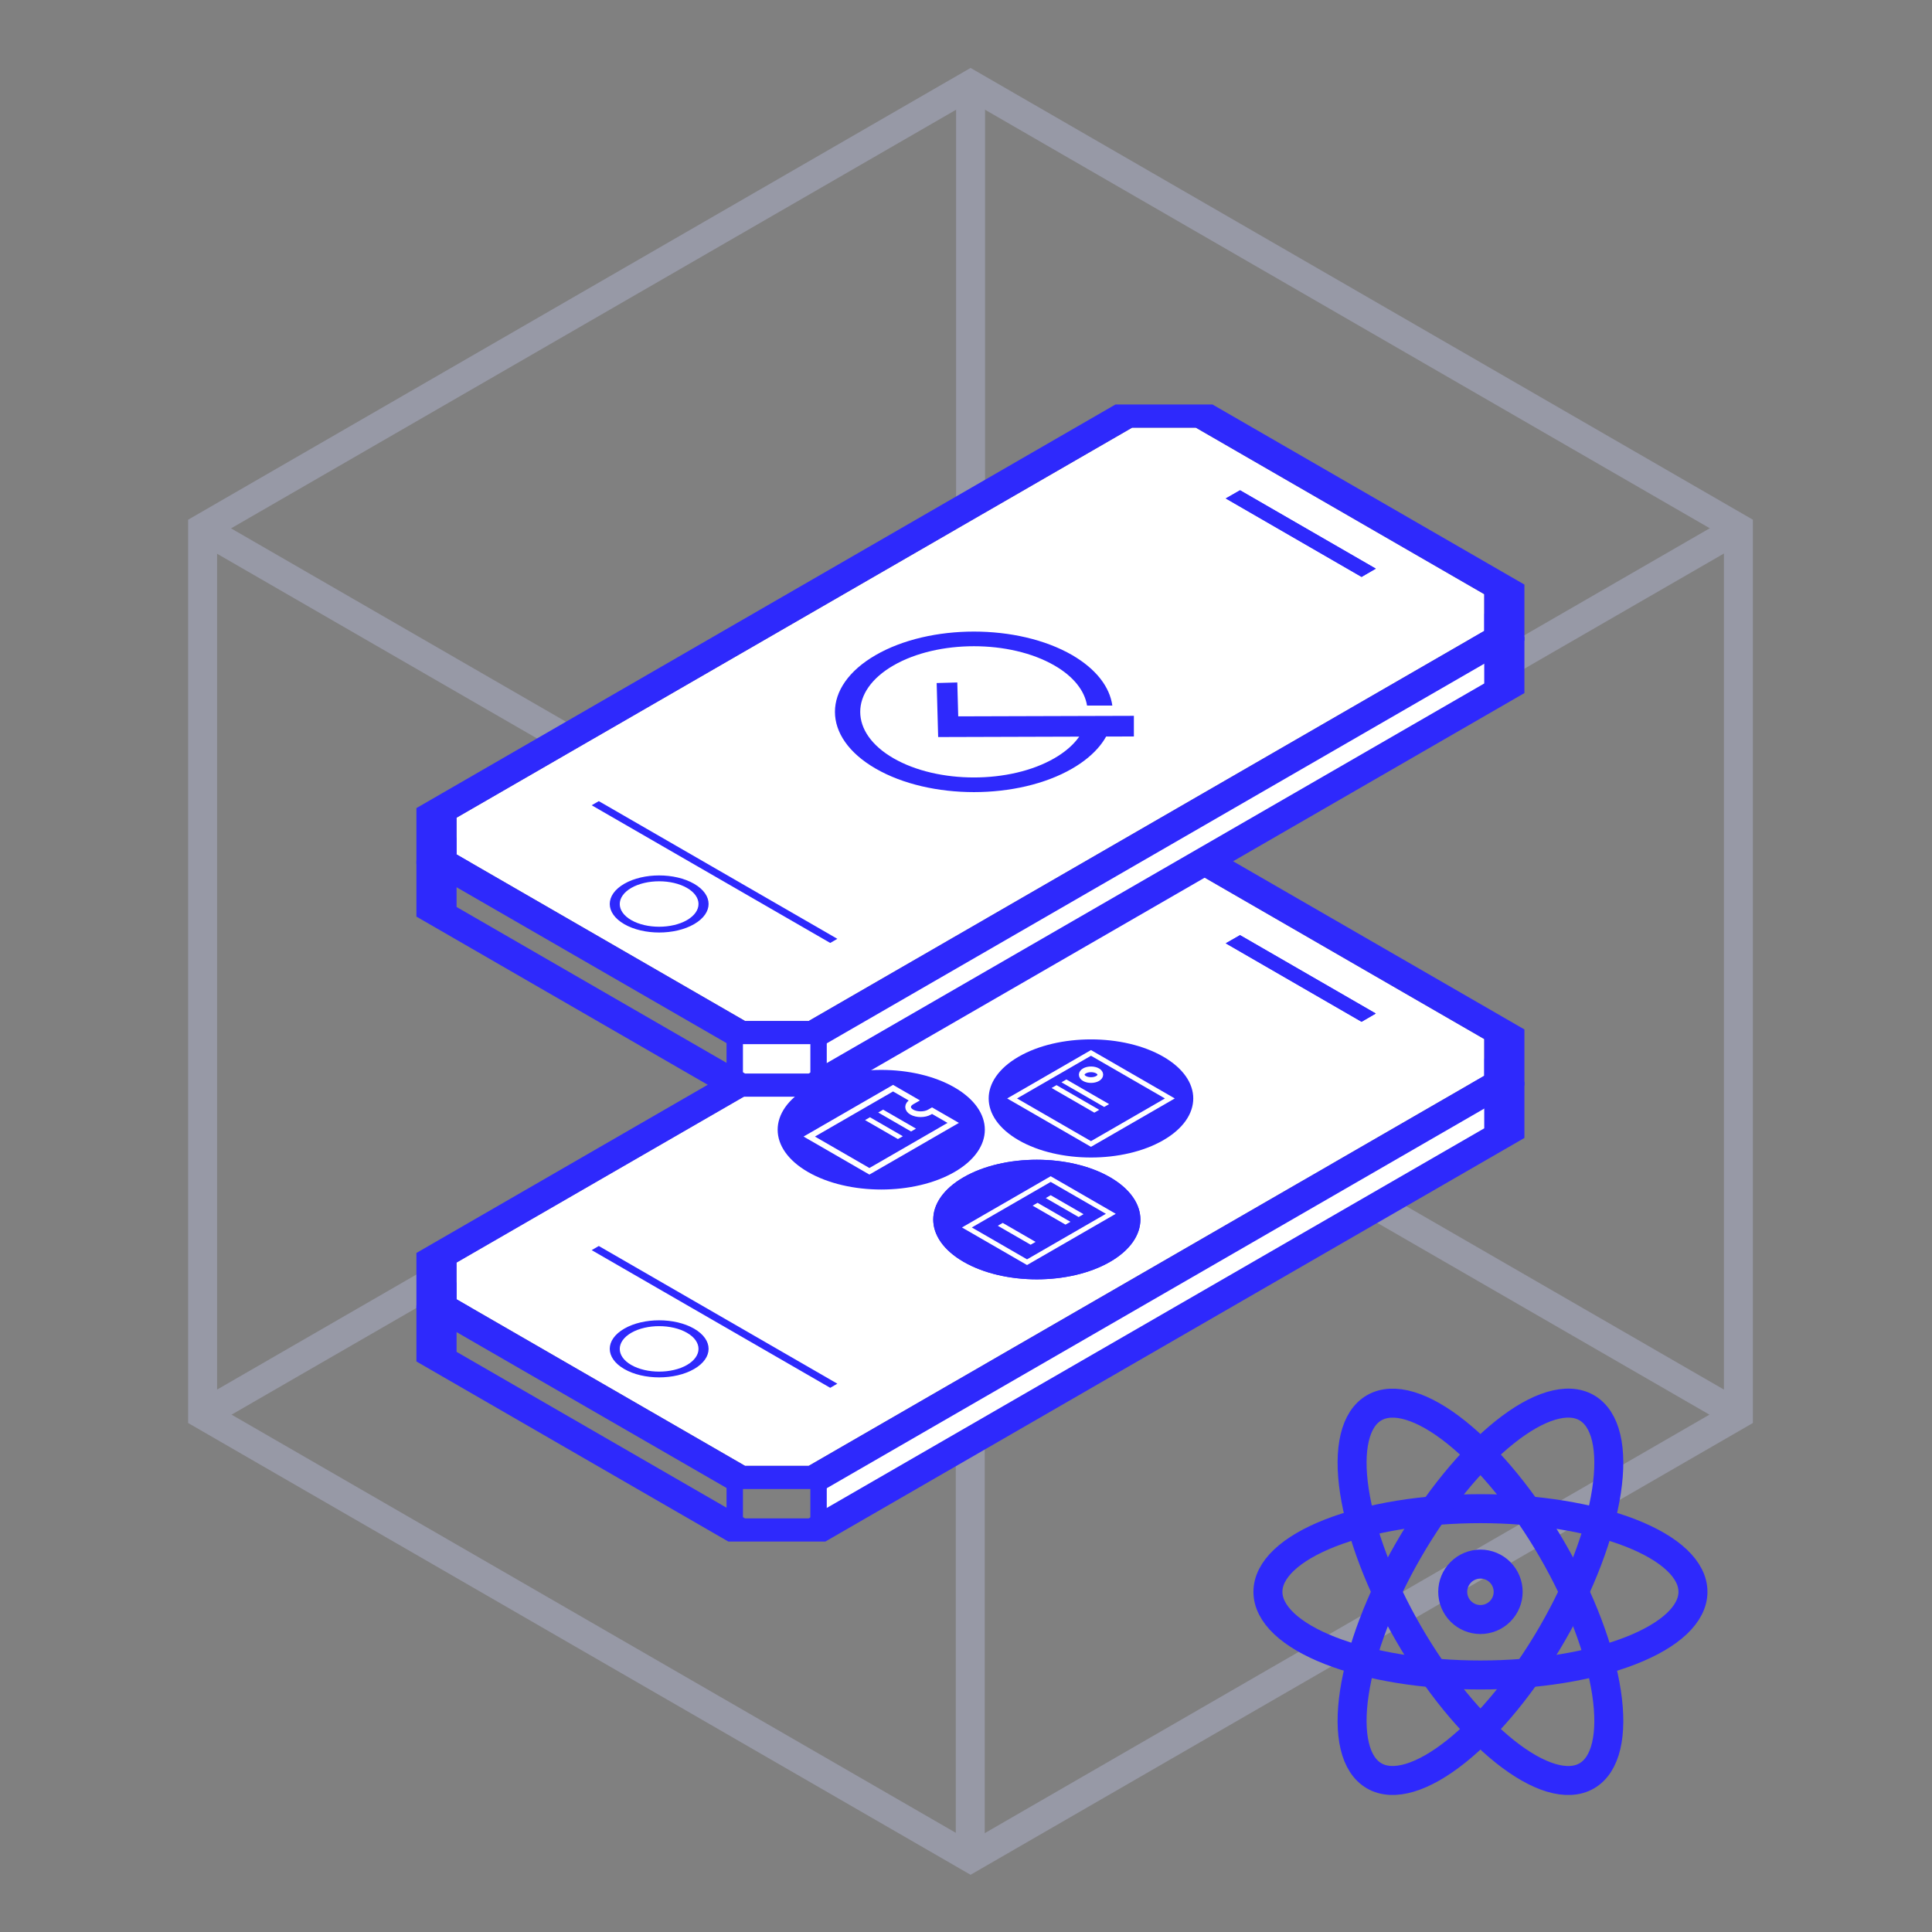 <svg width="200" height="200" viewBox="0 0 200 200" fill="none" xmlns="http://www.w3.org/2000/svg">
  <rect x="0" y="0" width="200" height="200" fill="#808080" stroke="none"/>
  <g opacity="0.3">
    <path d="M100.473 8.763V100.554" stroke="#CDD2FF" stroke-width="3" stroke-miterlimit="10" />
    <path
      d="M179.958 146.444L100.473 100.555"
      stroke="#CDD2FF"
      stroke-width="3"
      stroke-miterlimit="10"
    />
    <path
      d="M20.975 146.444L100.474 100.555"
      stroke="#CDD2FF"
      stroke-width="3"
      stroke-miterlimit="10"
    />
    <path
      d="M100.44 192.396L100.44 100.604"
      stroke="#CDD2FF"
      stroke-width="3"
      stroke-miterlimit="10"
    />
    <path
      d="M20.955 54.716L100.44 100.605"
      stroke="#CDD2FF"
      stroke-width="3"
      stroke-miterlimit="10"
    />
    <path
      d="M179.938 54.716L100.44 100.605"
      stroke="#CDD2FF"
      stroke-width="3"
      stroke-miterlimit="10"
    />
    <path
      d="M20.974 54.665V146.444L100.473 192.346L179.958 146.444V54.665L100.473 8.763L20.974 54.665Z"
      stroke="#CDD2FF"
      stroke-width="3"
      stroke-miterlimit="10"
    />
  </g>
  <path
    d="M154.276 113.226L86.827 151.421L84.273 152.57L85.295 158.191L154.276 117.952V113.226Z"
    fill="white"
  />
  <path
    d="M153.648 113.001V116.804L83.716 157.182H77.122L47.266 139.943V136.14L117.198 95.763H123.791L153.648 113.001ZM157.806 112.006L125.515 93.363C121.596 93.363 119.401 93.363 115.474 93.363L43.107 135.145C43.107 137.411 43.107 138.673 43.107 140.938L75.398 159.581C79.317 159.581 81.512 159.581 85.439 159.581L157.806 117.8C157.806 115.534 157.806 114.272 157.806 112.006Z"
    fill="#2E29FC"
  />
  <path
    d="M153.649 107.563V109.464V111.366L83.717 151.744H80.42H77.133L47.267 134.505V132.408V130.693L117.199 90.324H120.878H123.792L153.649 107.563Z"
    fill="white"
  />
  <path
    d="M153.648 107.563V111.366L83.716 151.743H77.122L47.266 134.505V130.702L117.198 90.324H123.791L153.648 107.563ZM157.806 106.567L125.515 87.925C121.596 87.925 119.401 87.925 115.474 87.925L43.107 129.706C43.107 131.972 43.107 133.234 43.107 135.5L75.398 154.143C79.317 154.143 81.512 154.143 85.439 154.143L157.806 112.361C157.806 110.095 157.806 108.833 157.806 106.567Z"
    fill="#2E29FC"
  />
  <path
    d="M71.116 137.97C72.707 138.885 72.707 140.378 71.116 141.302C69.526 142.217 66.94 142.217 65.349 141.302C63.759 140.387 63.759 138.894 65.349 137.97C66.94 137.054 69.526 137.054 71.116 137.97ZM71.854 137.543C69.854 136.388 66.62 136.388 64.621 137.543C62.621 138.698 62.621 140.564 64.621 141.72C66.62 142.875 69.854 142.875 71.854 141.72C73.853 140.564 73.853 138.698 71.854 137.543Z"
    fill="#2E29FC"
  />
  <path
    d="M140.959 105.769L126.901 97.647L128.376 96.803L142.425 104.916L140.959 105.769Z"
    fill="#2E29FC"
  />
  <path
    d="M140.94 105.776L126.882 97.655L128.357 96.811L142.415 104.923L140.94 105.776Z"
    fill="#2E29FC"
  />
  <path
    d="M85.944 143.666L61.25 129.413L61.988 128.986L86.682 143.239L85.944 143.666Z"
    fill="#2E29FC"
  />
  <path d="M76.909 153.29H75.212V158H76.909V153.29Z" fill="#2E29FC" />
  <path d="M85.586 153.347H83.889V158.056H85.586V153.347Z" fill="#2E29FC" />
  <circle
    cx="8.646"
    cy="8.646"
    r="8.646"
    transform="matrix(0.866 0.5 -0.866 0.5 112.937 105.065)"
    fill="#2E29FC"
  />
  <line
    y1="-0.295"
    x2="5.107"
    y2="-0.295"
    transform="matrix(0.866 0.5 -0.866 0.5 109.881 112.039)"
    stroke="white"
    stroke-width="0.589"
  />
  <line
    y1="-0.295"
    x2="5.107"
    y2="-0.295"
    transform="matrix(0.866 0.5 -0.866 0.5 108.86 112.628)"
    stroke="white"
    stroke-width="0.589"
  />
  <path
    d="M112.262 111.645C112.638 111.862 113.248 111.862 113.623 111.645C113.999 111.428 113.999 111.077 113.623 110.86C113.248 110.643 112.638 110.643 112.262 110.86C111.887 111.077 111.887 111.428 112.262 111.645Z"
    stroke="white"
    stroke-width="0.589"
  />
  <rect
    width="9.429"
    height="9.429"
    transform="matrix(0.866 0.5 -0.866 0.5 112.938 108.997)"
    stroke="white"
    stroke-width="0.589"
  />
  <circle
    cx="8.756"
    cy="8.756"
    r="8.756"
    transform="matrix(0.866 0.5 -0.866 0.5 91.226 108.192)"
    fill="#2E29FC"
  />
  <path
    d="M98.421 116.389L98.677 116.242L98.421 116.094L96.739 115.123L96.484 114.976L96.229 115.123C95.72 115.417 94.896 115.417 94.387 115.123C93.879 114.83 93.879 114.354 94.387 114.06L94.643 113.913L94.387 113.765L92.705 112.794L92.45 112.647L92.195 112.794L84.029 117.509L83.774 117.656L84.029 117.803L89.745 121.104L90 121.251L90.256 121.104L98.421 116.389Z"
    stroke="white"
    stroke-width="0.589"
  />
  <line
    y1="-0.295"
    x2="3.929"
    y2="-0.295"
    transform="matrix(0.866 0.5 -0.866 0.5 90.91 115.166)"
    stroke="white"
    stroke-width="0.589"
  />
  <line
    y1="-0.295"
    x2="3.929"
    y2="-0.295"
    transform="matrix(0.866 0.5 -0.866 0.5 89.549 115.952)"
    stroke="white"
    stroke-width="0.589"
  />
  <path
    d="M99.749 130.624C103.936 133.042 110.727 133.042 114.914 130.624C119.101 128.207 119.101 124.286 114.914 121.869C110.727 119.451 103.936 119.451 99.749 121.869C95.562 124.286 95.562 128.207 99.749 130.624Z"
    fill="#2E29FC"
  />
  <path
    d="M99.749 130.624C103.936 133.042 110.727 133.042 114.914 130.624C119.101 128.207 119.101 124.286 114.914 121.869C110.727 119.451 103.936 119.451 99.749 121.869C95.562 124.286 95.562 128.207 99.749 130.624Z"
    fill="#2E29FC"
  />
  <line
    y1="-0.295"
    x2="3.929"
    y2="-0.295"
    transform="matrix(0.866 0.5 -0.866 0.5 108.256 124.022)"
    stroke="white"
    stroke-width="0.589"
  />
  <line
    y1="-0.295"
    x2="3.929"
    y2="-0.295"
    transform="matrix(0.866 0.5 -0.866 0.5 106.896 124.809)"
    stroke="white"
    stroke-width="0.589"
  />
  <line
    y1="-0.295"
    x2="3.929"
    y2="-0.295"
    transform="matrix(0.866 0.5 -0.866 0.5 103.289 126.89)"
    stroke="white"
    stroke-width="0.589"
  />
  <rect
    x="1.75632e-08"
    y="-0.295"
    width="7.19"
    height="10.018"
    transform="matrix(0.866 0.5 -0.866 0.5 108.512 122.205)"
    stroke="white"
    stroke-width="0.589"
  />
  <path
    d="M83.359 106.502H76.224V111.889H85.096L155.127 70.836V65.82L83.359 106.502Z"
    fill="white"
  />
  <path
    d="M153.648 66.948V70.752L83.716 111.129H77.122L47.266 93.891V90.087L117.198 49.71H123.791L153.648 66.948ZM157.806 65.953L125.515 47.31C121.596 47.31 119.401 47.31 115.474 47.31L43.107 89.092C43.107 91.358 43.107 92.62 43.107 94.886L75.398 113.528C79.317 113.528 81.512 113.528 85.439 113.528L157.806 71.747C157.806 69.481 157.806 68.219 157.806 65.953Z"
    fill="#2E29FC"
  />
  <path
    d="M153.649 61.51V63.412V65.313L83.717 105.691H80.42H77.133L47.267 88.452V86.355V84.64L117.199 44.272H120.878H123.792L153.649 61.51Z"
    fill="white"
  />
  <path
    d="M153.648 61.51V65.313L83.716 105.691H77.122L47.266 88.452V84.649L117.198 44.271H123.791L153.648 61.51ZM157.806 60.515L125.515 41.872C121.596 41.872 119.401 41.872 115.474 41.872L43.107 83.654C43.107 85.919 43.107 87.181 43.107 89.447L75.398 108.09C79.317 108.09 81.512 108.09 85.439 108.09L157.806 66.308C157.806 64.042 157.806 62.781 157.806 60.515Z"
    fill="#2E29FC"
  />
  <path
    d="M71.116 91.917C72.707 92.832 72.707 94.325 71.116 95.249C69.526 96.164 66.94 96.164 65.349 95.249C63.759 94.334 63.759 92.841 65.349 91.917C66.94 91.002 69.526 91.002 71.116 91.917ZM71.854 91.49C69.854 90.335 66.62 90.335 64.621 91.49C62.621 92.646 62.621 94.512 64.621 95.667C66.62 96.822 69.854 96.822 71.854 95.667C73.853 94.512 73.853 92.646 71.854 91.49Z"
    fill="#2E29FC"
  />
  <path
    d="M140.959 59.716L126.901 51.594L128.376 50.75L142.425 58.863L140.959 59.716Z"
    fill="#2E29FC"
  />
  <path
    d="M140.94 59.724L126.882 51.602L128.357 50.758L142.415 58.871L140.94 59.724Z"
    fill="#2E29FC"
  />
  <path
    d="M85.944 97.613L61.25 83.36L61.988 82.934L86.682 97.187L85.944 97.613Z"
    fill="#2E29FC"
  />
  <path d="M76.909 107.237H75.212V111.947H76.909V107.237Z" fill="#2E29FC" />
  <path d="M85.586 107.237H83.889V111.947H85.586V107.237Z" fill="#2E29FC" />
  <g clip-path="url(#clip0_10_9930)">
    <path
      d="M116.314 75.174L98.157 75.228L98.061 71.746"
      stroke="#2E29FC"
      stroke-width="2.136"
      stroke-miterlimit="10"
      stroke-linecap="square"
    />
    <path
      d="M112.488 74.545C112.179 75.987 111.068 77.386 109.145 78.496C104.553 81.145 97.087 81.145 92.495 78.496C87.902 75.848 87.902 71.533 92.495 68.884C97.087 66.235 104.553 66.235 109.145 68.884C111.153 70.037 112.285 71.522 112.531 73.039H115.148C114.881 71.127 113.503 69.279 110.993 67.816C105.375 64.569 96.265 64.569 90.647 67.816C85.029 71.063 85.029 76.318 90.647 79.564C96.265 82.811 105.375 82.811 110.993 79.564C113.428 78.155 114.806 76.371 115.126 74.534H112.478L112.488 74.545Z"
      fill="#2E29FC"
    />
  </g>
  <path
    d="M131.255 164.784C131.255 165.915 131.824 167.034 132.93 168.079C134.035 169.123 135.656 170.072 137.699 170.871C139.741 171.671 142.167 172.305 144.836 172.738C147.505 173.17 150.366 173.393 153.255 173.393C156.144 173.393 159.005 173.17 161.674 172.738C164.343 172.305 166.768 171.671 168.811 170.871C170.854 170.072 172.475 169.123 173.58 168.079C174.686 167.034 175.255 165.915 175.255 164.784C175.255 163.654 174.686 162.534 173.58 161.49C172.475 160.446 170.854 159.497 168.811 158.697C166.768 157.898 164.343 157.264 161.674 156.831C159.005 156.398 156.144 156.176 153.255 156.176C150.366 156.176 147.505 156.398 144.836 156.831C142.167 157.264 139.741 157.898 137.699 158.697C135.656 159.497 134.035 160.446 132.93 161.49C131.824 162.534 131.255 163.654 131.255 164.784Z"
    stroke="#2E29FC"
    stroke-width="3"
    stroke-linecap="round"
    stroke-linejoin="round"
  />
  <path
    d="M142.255 183.835C143.234 184.4 144.488 184.467 145.946 184.031C147.403 183.596 149.035 182.667 150.749 181.298C152.463 179.928 154.224 178.145 155.934 176.05C157.643 173.955 159.266 171.589 160.711 169.087C162.155 166.585 163.393 163.996 164.353 161.468C165.313 158.94 165.976 156.523 166.305 154.354C166.634 152.185 166.623 150.307 166.271 148.828C165.919 147.348 165.234 146.295 164.255 145.73C163.276 145.165 162.022 145.098 160.565 145.533C159.108 145.968 157.475 146.897 155.762 148.267C154.048 149.636 152.286 151.42 150.577 153.515C148.868 155.61 147.244 157.976 145.8 160.478C144.355 162.98 143.118 165.569 142.158 168.097C141.198 170.625 140.534 173.042 140.205 175.211C139.876 177.38 139.888 179.257 140.24 180.737C140.591 182.217 141.276 183.269 142.255 183.835Z"
    stroke="#2E29FC"
    stroke-width="3"
    stroke-linecap="round"
    stroke-linejoin="round"
  />
  <path
    d="M145.8 169.09C147.245 171.592 148.868 173.958 150.577 176.053C152.286 178.148 154.048 179.931 155.762 181.301C157.476 182.67 159.108 183.599 160.565 184.035C162.022 184.47 163.276 184.403 164.256 183.838C165.235 183.272 165.92 182.22 166.271 180.74C166.623 179.26 166.635 177.383 166.305 175.214C165.976 173.045 165.313 170.628 164.353 168.1C163.393 165.572 162.155 162.983 160.711 160.481C159.266 157.979 157.643 155.613 155.934 153.518C154.225 151.423 152.463 149.639 150.749 148.27C149.035 146.9 147.403 145.971 145.946 145.536C144.489 145.101 143.235 145.168 142.255 145.733C141.276 146.298 140.591 147.351 140.24 148.831C139.888 150.31 139.876 152.188 140.206 154.357C140.535 156.526 141.198 158.943 142.158 161.471C143.118 163.999 144.356 166.588 145.8 169.09Z"
    stroke="#2E29FC"
    stroke-width="3"
    stroke-linecap="round"
    stroke-linejoin="round"
  />
  <path
    d="M150.385 164.784C150.385 165.545 150.688 166.274 151.226 166.813C151.764 167.351 152.494 167.653 153.255 167.653C154.016 167.653 154.746 167.351 155.284 166.813C155.822 166.274 156.125 165.545 156.125 164.784C156.125 164.023 155.822 163.293 155.284 162.755C154.746 162.216 154.016 161.914 153.255 161.914C152.494 161.914 151.764 162.216 151.226 162.755C150.688 163.293 150.385 164.023 150.385 164.784Z"
    stroke="#2E29FC"
    stroke-width="3"
    stroke-linecap="round"
    stroke-linejoin="round"
  />
  <defs>
    <clipPath id="clip0_10_9930">
      <rect width="30.941" height="16.619" fill="white" transform="translate(86.438 65.381)" />
    </clipPath>
  </defs>
</svg>
